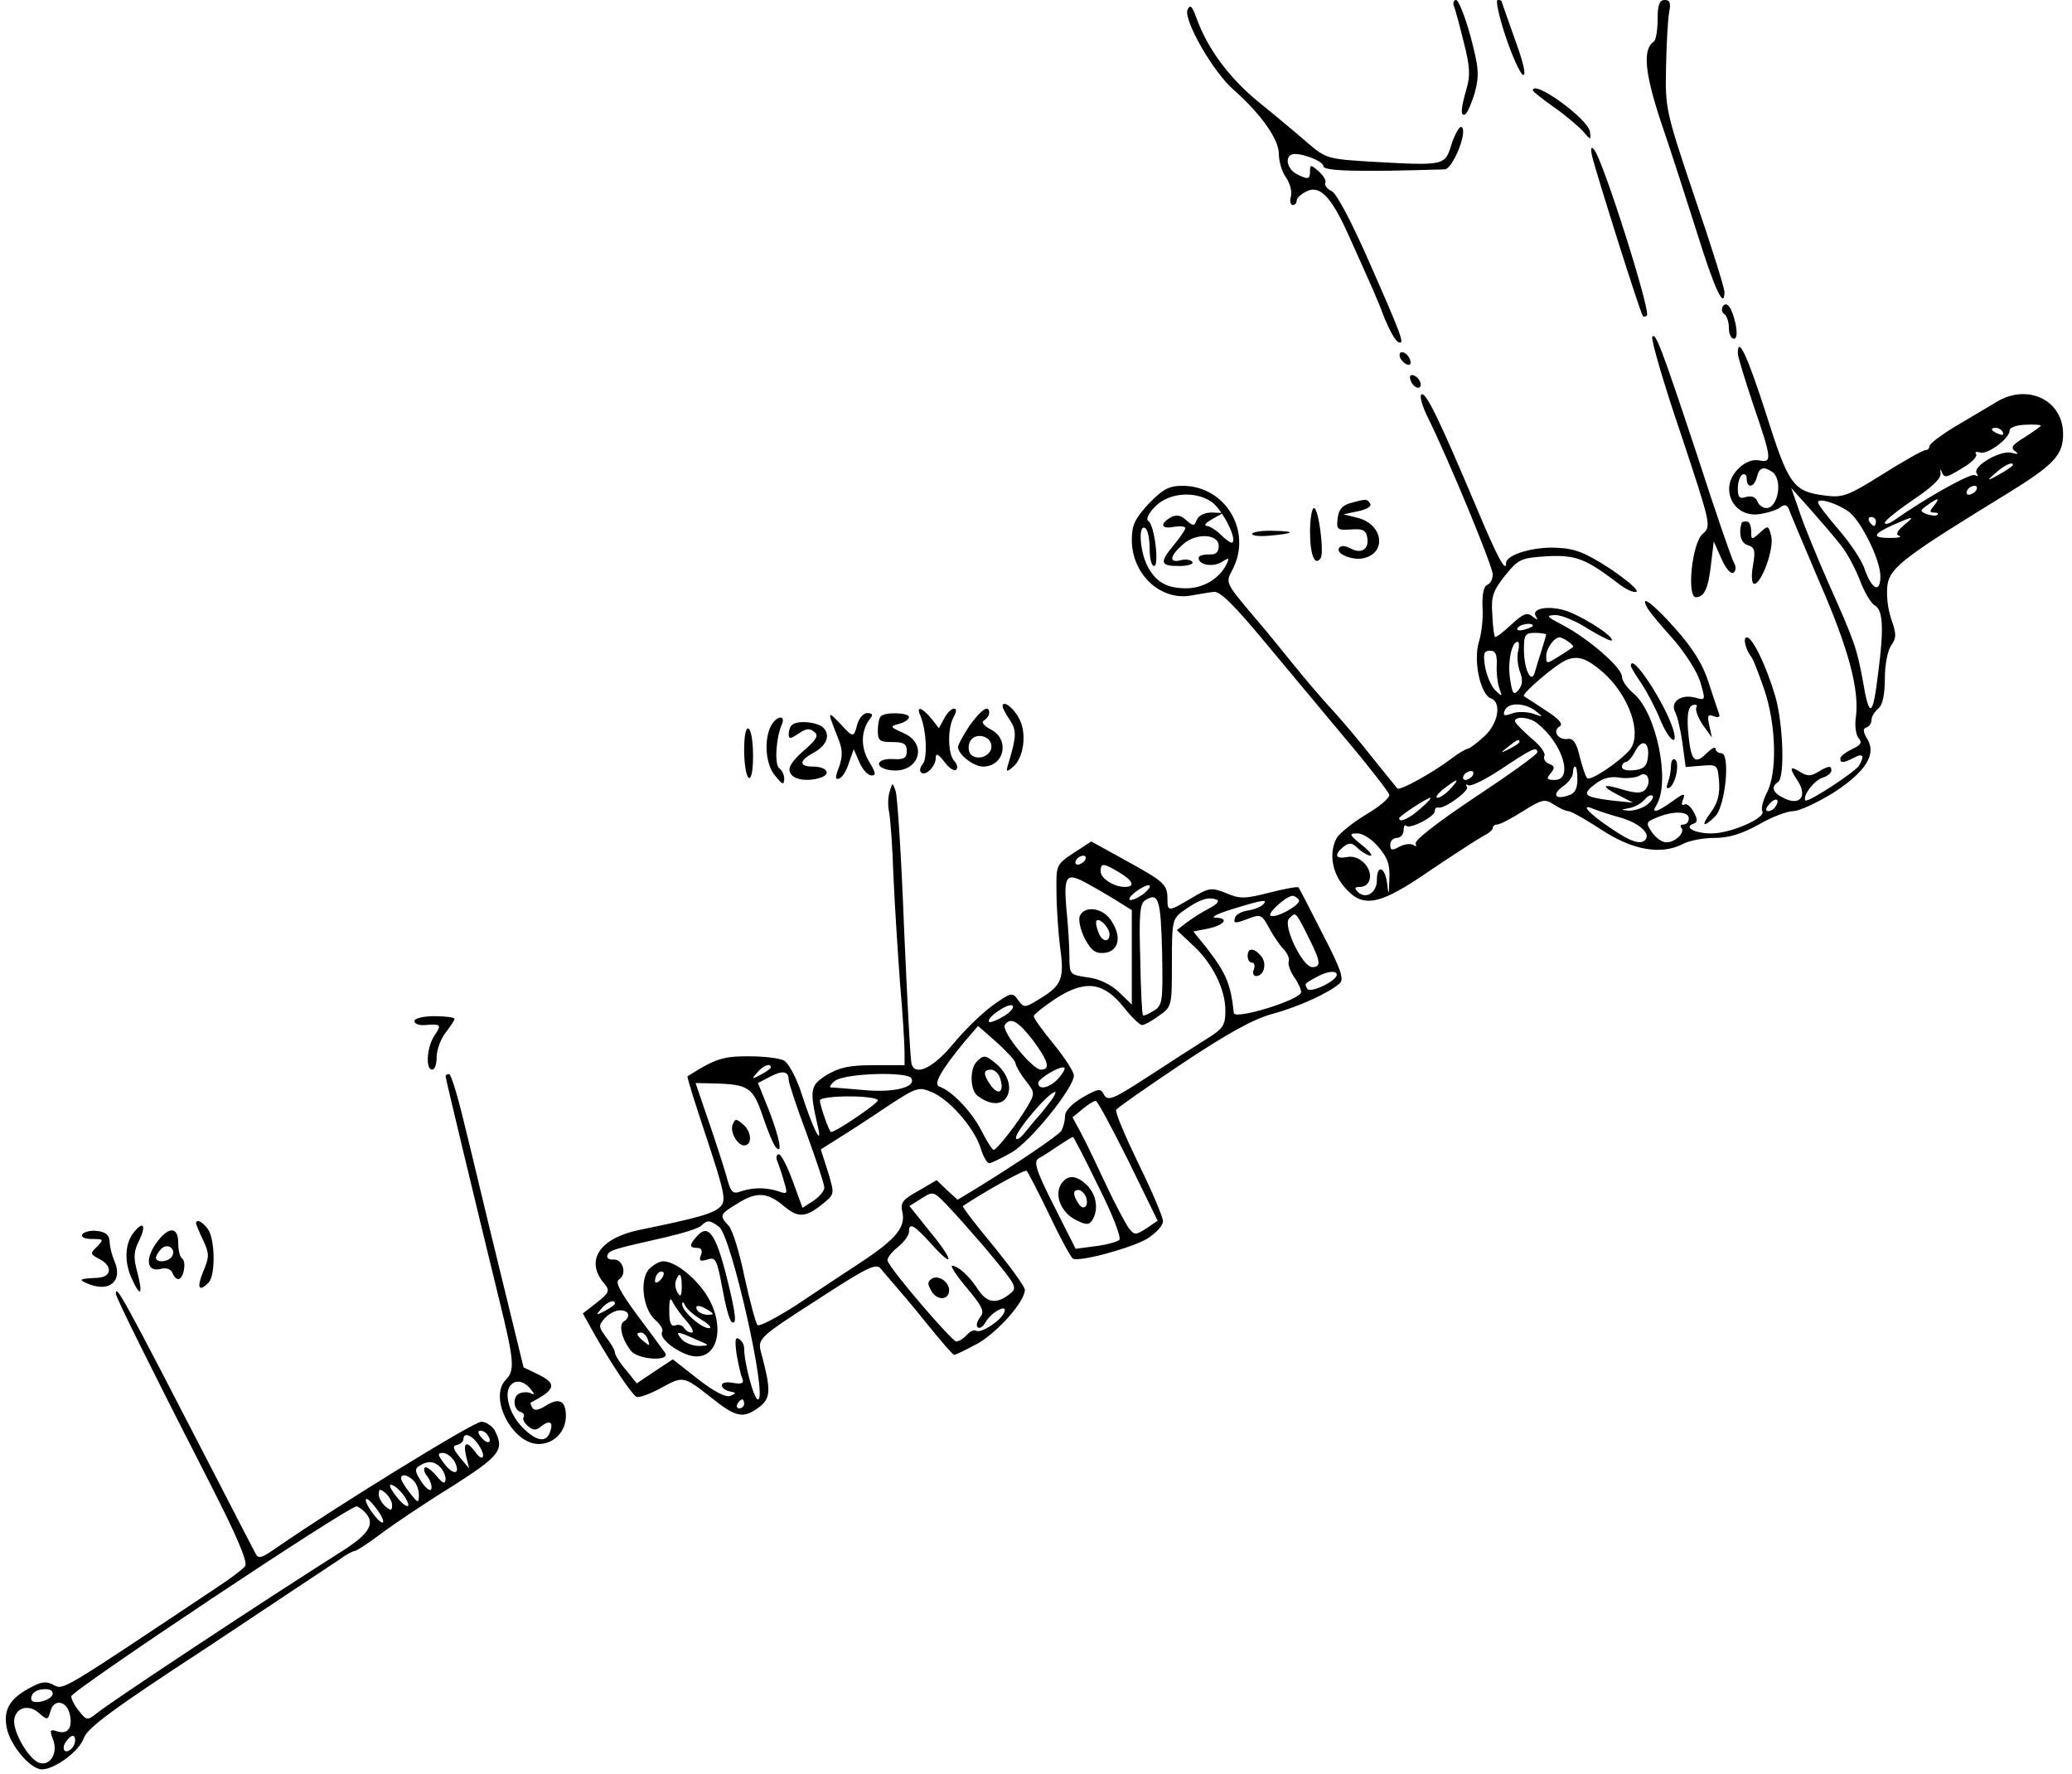 <?xml version="1.0" standalone="no"?>
<!DOCTYPE svg PUBLIC "-//W3C//DTD SVG 20010904//EN"
 "http://www.w3.org/TR/2001/REC-SVG-20010904/DTD/svg10.dtd">
<svg version="1.0" xmlns="http://www.w3.org/2000/svg"
 width="465pt" height="398pt" viewBox="0 0 465 398"
 preserveAspectRatio="xMidYMid meet">
<g transform="translate(0,398) scale(0.1,-0.1)"
fill="#000000" stroke="none">
<path d="M3263 3966 c3 -7 13 -44 22 -81 14 -54 15 -75 6 -105 -13 -45 -14
-63 -2 -56 4 3 14 25 21 49 10 39 9 54 -10 126 -12 44 -27 81 -32 81 -6 0 -8
-6 -5 -14z"/>
<path d="M3379 3898 c15 -45 33 -84 39 -86 8 -2 0 30 -18 79 -16 46 -30 84
-30 86 0 2 -4 3 -9 3 -5 0 3 -37 18 -82z"/>
<path d="M3720 3936 c0 -25 -4 -47 -9 -50 -25 -16 -20 -71 18 -184 22 -64 58
-177 81 -249 38 -122 60 -169 60 -128 0 9 -30 105 -67 213 -65 193 -66 199
-64 292 1 52 4 107 7 123 4 20 2 27 -10 27 -12 0 -16 -11 -16 -44z"/>
<path d="M2665 3958 c-9 -23 57 -139 103 -179 61 -54 102 -111 102 -144 0 -17
7 -41 16 -53 9 -13 14 -32 11 -43 -3 -10 -1 -19 4 -19 5 0 9 4 9 10 0 5 9 14
21 20 29 16 55 -9 92 -90 58 -129 67 -148 85 -196 11 -26 24 -50 31 -52 14 -5
8 12 -71 191 -35 79 -68 142 -79 148 -11 5 -17 14 -15 18 3 5 -3 16 -14 26
-18 16 -20 16 -20 2 0 -20 -4 -21 -31 -7 -19 11 -26 35 -11 43 13 7 72 -13 72
-26 0 -11 79 -13 272 -7 18 0 53 86 38 95 -4 3 -14 -14 -22 -37 -15 -50 -14
-50 -177 -41 -101 6 -105 7 -146 42 -23 20 -72 61 -109 91 -67 54 -117 122
-141 190 -10 27 -14 31 -20 18z"/>
<path d="M3440 3777 c0 -2 21 -19 48 -38 26 -18 55 -43 65 -54 17 -20 18 -20
15 0 -5 29 -128 118 -128 92z"/>
<path d="M3573 3630 c6 -28 108 -353 114 -359 1 -2 6 -2 9 1 9 10 -100 354
-119 373 -6 7 -8 2 -4 -15z"/>
<path d="M3866 3292 c-3 -6 -2 -13 4 -17 5 -3 10 -17 10 -31 0 -13 5 -24 11
-24 7 0 8 12 4 33 -8 37 -20 53 -29 39z"/>
<path d="M3708 3224 c-3 -5 25 -103 64 -217 68 -205 69 -208 49 -225 -24 -21
-36 -142 -15 -142 19 0 28 20 34 75 l6 50 17 -38 c9 -21 21 -36 27 -32 6 4 7
13 1 23 -5 9 -42 116 -81 237 -82 247 -95 281 -102 269z"/>
<path d="M3900 3187 c0 -7 16 -59 35 -116 42 -122 42 -130 13 -124 -14 3 -32
-4 -45 -17 -48 -44 -13 -115 49 -103 18 3 39 10 45 16 9 6 15 4 19 -9 4 -11
35 -84 69 -164 64 -147 88 -238 80 -299 -3 -19 0 -40 6 -47 9 -10 5 -16 -15
-25 -14 -7 -26 -16 -26 -21 0 -11 7 -10 31 2 20 11 24 4 11 -18 -10 -15 -114
-83 -120 -78 -8 9 19 45 38 51 11 3 20 11 20 16 0 12 -6 11 -30 -3 -16 -10
-24 -10 -40 0 -24 15 -25 9 -5 -21 21 -33 5 -55 -29 -39 -27 12 -33 26 -16 37
16 10 12 131 -6 193 -20 68 -51 132 -64 132 -9 0 -3 -27 11 -45 4 -5 17 -39
29 -74 26 -78 29 -185 5 -230 -9 -18 -13 -36 -10 -41 9 -15 -71 -50 -114 -50
-38 0 -64 14 -40 22 9 3 9 10 0 26 -7 13 -16 20 -21 17 -6 -4 -7 2 -3 11 6 15
2 15 -24 -4 -35 -25 -48 -28 -36 -9 33 52 0 210 -52 252 -14 12 -25 28 -25 37
0 20 -75 85 -132 115 -38 20 -40 22 -17 23 14 0 47 -14 73 -31 27 -16 50 -28
53 -26 6 7 -50 45 -93 63 -40 17 -90 11 -77 -9 5 -9 4 -9 -8 0 -12 10 -21 6
-48 -19 -17 -16 -34 -29 -36 -27 -2 2 -5 25 -6 51 -3 40 2 53 29 87 30 37 35
39 94 43 65 3 86 -5 161 -62 15 -12 33 -20 39 -18 7 3 -19 25 -57 51 -57 37
-79 46 -121 48 -53 3 -114 -16 -114 -34 0 -24 -20 13 -68 128 -83 196 -112
256 -122 250 -5 -3 2 -27 15 -53 45 -91 145 -332 145 -351 0 -11 -6 -21 -12
-23 -8 -3 -12 -21 -11 -49 2 -24 -2 -60 -8 -79 -13 -42 3 -118 27 -127 25 -9
16 -58 -16 -86 -16 -15 -33 -27 -36 -27 -4 0 -21 -10 -38 -23 -41 -31 -115
-72 -120 -66 -2 2 -27 33 -56 69 -28 36 -68 83 -88 105 -21 22 -61 69 -90 105
-29 36 -69 85 -90 109 -62 74 -62 73 -46 103 45 86 -16 188 -112 188 -30 0
-44 -7 -76 -40 -31 -34 -38 -48 -38 -81 0 -78 65 -138 134 -125 17 3 40 7 50
8 14 2 46 -30 115 -113 53 -64 137 -164 186 -223 50 -59 91 -113 93 -119 1 -7
-22 -27 -53 -45 -30 -18 -59 -42 -65 -52 -18 -33 -11 -77 16 -109 42 -50 78
-44 195 37 55 37 108 71 119 77 11 5 20 13 20 17 0 5 5 8 10 8 6 0 31 13 58
30 43 27 49 28 69 15 12 -8 27 -15 33 -15 6 0 39 -19 73 -41 69 -46 134 -58
183 -33 14 8 47 14 72 14 32 0 61 9 99 30 29 17 64 30 77 30 14 0 54 19 90 41
74 48 98 87 76 122 -9 15 -10 22 -1 25 6 2 11 9 11 17 0 7 7 18 15 25 10 8 15
31 15 69 0 32 7 64 15 74 11 16 11 25 -1 59 -8 24 -11 55 -8 77 7 39 41 64
271 205 102 63 123 85 123 132 0 76 -79 114 -148 73 -22 -13 -65 -39 -96 -57
-31 -19 -56 -38 -56 -43 0 -5 -4 -9 -9 -9 -6 0 -48 -24 -96 -54 -78 -49 -90
-53 -128 -48 -73 9 -83 23 -134 185 -42 130 -63 175 -63 134z m680 -162 c0 -2
-16 -13 -36 -26 -27 -16 -33 -24 -22 -31 9 -7 7 -8 -7 -4 -25 7 -89 -30 -79
-46 4 -6 3 -8 -4 -4 -9 5 -108 -50 -179 -100 -13 -9 -23 -12 -23 -7 0 5 29 28
64 52 42 28 63 48 61 59 -1 9 0 11 2 5 6 -17 10 -16 49 8 19 11 32 25 29 30
-4 5 0 6 8 4 16 -7 67 31 67 49 0 7 15 12 35 13 19 1 35 0 35 -2z m-85 -15 c3
-6 -1 -7 -9 -4 -18 7 -21 14 -7 14 6 0 13 -4 16 -10z m15 -80 c-8 -6 -24 -15
-35 -21 -16 -8 -15 -6 4 10 13 12 28 21 35 21 6 0 4 -5 -4 -10z m-534 -8 c26
-16 15 -82 -12 -82 -8 0 -17 7 -20 15 -4 10 -13 13 -25 10 -15 -5 -19 -1 -19
19 0 14 5 28 10 31 6 3 10 -1 10 -9 0 -23 17 -20 23 4 5 21 15 24 33 12z m459
-42 c-3 -5 -11 -10 -16 -10 -6 0 -7 5 -4 10 3 6 11 10 16 10 6 0 7 -4 4 -10z
m-304 -123 c14 -17 33 -53 43 -79 10 -27 25 -52 34 -57 18 -10 20 -52 7 -151
-12 -101 -20 -104 -35 -14 -13 69 -18 85 -78 219 -24 55 -53 125 -63 155 l-19
55 43 -48 c23 -26 54 -62 68 -80z m-1412 97 c23 -16 57 -81 47 -91 -2 -3 -14
5 -25 16 -12 12 -27 21 -33 21 -7 1 -2 7 12 15 l25 14 -26 1 c-16 0 -29 -7
-33 -16 -6 -15 -8 -15 -24 -1 -12 11 -22 13 -35 6 -25 -15 -21 -27 8 -21 14 2
25 1 25 -3 0 -4 -11 -20 -25 -37 -33 -40 -32 -48 11 -48 19 0 33 4 30 9 -3 5
-15 7 -26 4 -27 -7 -25 9 3 34 29 28 82 26 82 -2 0 -14 -6 -20 -22 -19 -13 0
-23 -3 -23 -8 0 -16 32 -21 52 -9 17 11 18 10 9 -8 -17 -31 -52 -51 -89 -51
-44 0 -68 14 -87 50 -17 33 -21 95 -5 85 6 -3 10 -24 10 -46 0 -21 4 -39 10
-39 12 0 1 93 -13 101 -6 4 1 18 16 33 31 31 89 35 126 10z m1427 -20 c28 -17
74 -109 74 -147 0 -39 -19 -30 -35 15 -6 20 -33 60 -59 90 -25 29 -46 56 -46
61 0 10 37 0 66 -19z m194 11 c-10 -12 -10 -15 0 -15 8 0 11 -2 8 -5 -3 -3
-13 -2 -23 1 -17 7 -17 8 1 21 24 17 29 17 14 -2z m-130 -35 c0 -5 -2 -10 -4
-10 -3 0 -8 5 -11 10 -3 6 -1 10 4 10 6 0 11 -4 11 -10z m62 -9 c-15 -13 -18
-21 -10 -23 7 -3 -2 -5 -19 -5 -43 0 -41 8 5 29 48 21 51 21 24 -1z m-832
-225 c0 -2 -9 -6 -20 -9 -11 -3 -18 -1 -14 4 5 9 34 13 34 5z m30 -20 c0 -1
-5 -18 -11 -37 -6 -19 -13 -41 -15 -49 -8 -25 -24 9 -24 53 0 33 3 37 25 37
14 0 25 -2 25 -4z m50 -16 c8 -5 12 -11 10 -12 -3 -2 -17 -12 -32 -21 -27 -17
-28 -17 -28 1 0 17 18 42 30 42 3 0 12 -4 20 -10z m-113 -21 c-3 -12 -1 -32 4
-46 7 -18 6 -30 -3 -41 -11 -13 -14 -9 -19 24 -6 37 3 84 17 84 3 0 4 -9 1
-21z m-48 -31 c-1 -18 2 -42 6 -53 7 -18 6 -19 -9 -4 -9 8 -19 32 -23 52 -5
30 -3 37 11 37 12 0 16 -8 15 -32z m238 -16 c59 -52 89 -138 61 -174 -23 -27
-88 -71 -96 -64 -4 4 -11 26 -17 49 -7 31 -15 41 -27 39 -21 -3 -35 18 -18 28
9 5 -1 17 -31 36 -24 16 -46 30 -49 32 -6 5 71 71 95 81 26 11 46 4 82 -27z
m-151 -87 c18 -14 18 -15 -6 -6 -14 4 -35 5 -47 0 -17 -6 -21 -5 -16 7 7 18
44 18 69 -1z m4 -28 c57 -45 82 -127 39 -127 -18 0 -19 3 -9 15 10 12 9 16 -3
21 -9 3 -14 11 -11 18 3 7 -11 25 -31 41 -19 17 -35 33 -35 37 0 12 33 9 50
-5z m-40 -42 c0 -2 -10 -9 -22 -15 -22 -11 -22 -10 -4 4 21 17 26 19 26 11z
m288 -36 c-2 -18 -10 -25 -30 -27 -16 -2 -28 1 -28 7 0 6 4 11 8 11 5 0 15 11
22 25 16 30 33 19 28 -16z m-248 13 c0 -5 -63 -50 -140 -101 -81 -54 -137 -97
-133 -104 3 -6 1 -7 -5 -3 -6 4 -21 2 -32 -4 -16 -9 -20 -8 -20 5 0 8 7 15 15
15 8 0 15 8 15 17 0 9 3 14 6 10 9 -8 64 21 64 33 0 6 3 9 8 8 13 -4 72 39 64
47 -4 5 -2 6 3 3 6 -3 39 13 75 37 67 45 80 51 80 37z m90 -61 c0 -21 -6 -32
-21 -36 -30 -10 -36 3 -11 21 12 8 22 22 22 30 0 8 2 14 5 14 3 0 5 -13 5 -29z
m-235 9 c-3 -5 -11 -10 -16 -10 -6 0 -7 5 -4 10 3 6 11 10 16 10 6 0 7 -4 4
-10z m386 -33 c-7 -7 -21 -7 -48 1 -48 15 -52 9 -11 -12 l33 -17 -49 5 c-62 8
-67 13 -36 37 17 13 35 18 55 14 17 -2 37 0 45 5 18 12 28 -16 11 -33z m-436
3 c-10 -11 -23 -20 -29 -20 -6 0 0 9 14 20 32 25 38 25 15 0z m441 -36 c-11
-8 -29 -13 -40 -13 -20 2 -20 2 1 6 12 2 27 11 34 19 6 8 15 12 18 8 3 -3 -3
-12 -13 -20z m-509 -9 c-25 -22 -47 -32 -47 -21 0 5 63 46 70 46 3 -1 -8 -12
-23 -25z m798 6 c-3 -6 -11 -11 -17 -11 -6 0 -6 6 2 15 14 17 26 13 15 -4z
m-350 -25 c40 -11 68 -34 59 -48 -9 -15 -33 -8 -78 23 -50 33 -72 58 -40 44
10 -4 37 -13 59 -19z m155 -2 c0 -8 -5 -14 -12 -14 -6 0 -8 -3 -5 -7 10 -10
-13 -33 -33 -33 -10 0 -24 10 -33 23 -14 21 -13 23 12 33 36 15 71 14 71 -2z
m-696 -65 c20 -23 26 -40 24 -72 -1 -37 -2 -38 -5 -9 -5 38 -23 43 -23 7 0
-28 -25 -44 -43 -26 -8 8 -7 11 5 11 24 0 31 30 11 52 -11 12 -26 18 -40 15
-26 -5 -30 5 -8 23 13 10 19 10 33 -4 10 -9 23 -16 28 -16 5 1 -4 12 -21 25
-28 23 -28 25 -8 25 12 0 33 -14 47 -31z"/>
<path d="M3142 3178 c2 -6 10 -14 16 -16 7 -2 10 2 6 12 -7 18 -28 22 -22 4z"/>
<path d="M3166 3126 c3 -9 11 -16 16 -16 13 0 5 23 -10 28 -7 2 -10 -2 -6 -12z"/>
<path d="M3030 2851 c-18 -5 -26 -15 -28 -34 -3 -25 -1 -27 29 -25 26 2 34 -1
37 -16 6 -27 -12 -40 -36 -27 -14 7 -23 8 -27 1 -8 -13 33 -29 57 -22 51 13
41 76 -15 90 l-32 8 33 7 c19 4 31 11 27 17 -7 11 -9 11 -45 1z"/>
<path d="M2940 2786 c0 -51 11 -78 24 -58 8 14 -5 112 -15 112 -5 0 -9 -24 -9
-54z"/>
<path d="M3909 2808 c-8 -25 -2 -47 13 -51 16 -5 18 -12 12 -46 -4 -23 -3 -41
3 -41 16 0 45 79 38 107 -6 24 -7 25 -25 8 -19 -17 -20 -17 -20 3 0 12 -4 22
-10 22 -5 0 -10 -1 -11 -2z"/>
<path d="M2810 2782 c0 -4 17 -6 38 -4 58 5 62 10 10 11 -27 1 -48 -3 -48 -7z"/>
<path d="M3697 2616 c4 -8 30 -39 58 -70 27 -31 55 -75 61 -97 12 -41 12 -41
-13 -34 -32 8 -56 -11 -43 -34 5 -10 12 -41 16 -70 l7 -52 36 3 c35 3 36 2 39
-36 2 -28 -3 -47 -18 -68 -23 -31 -19 -37 9 -10 23 22 35 142 14 142 -7 0 -13
5 -13 10 0 6 -10 0 -21 -11 -27 -27 -35 -15 -41 55 -2 35 1 50 11 54 8 2 11 0
8 -5 -3 -5 3 -22 14 -39 l21 -29 -6 27 c-5 23 -3 26 10 21 12 -4 15 -2 11 8
-3 8 -13 39 -23 69 -12 38 -34 74 -72 117 -51 58 -84 83 -65 49z"/>
<path d="M3660 2486 c0 -3 11 -21 24 -40 13 -20 32 -56 42 -81 19 -46 41 -63
29 -22 -18 59 -95 176 -95 143z"/>
<path d="M2250 2395 c0 -3 7 -17 16 -30 16 -24 15 -38 -2 -95 -7 -22 -6 -24 9
-11 24 19 32 74 15 107 -12 25 -38 45 -38 29z"/>
<path d="M2066 2373 c13 -32 16 -93 5 -107 -6 -7 -8 -16 -4 -19 9 -10 33 13
33 32 0 12 5 10 20 -9 10 -14 22 -21 26 -17 4 4 2 13 -4 19 -15 15 -16 73 -2
99 7 12 7 19 1 19 -6 0 -16 -10 -22 -22 l-12 -22 -17 22 c-22 26 -35 29 -24 5z"/>
<path d="M2176 2352 c-14 -21 -26 -43 -26 -48 0 -17 35 -44 56 -44 48 0 61 61
18 83 -17 9 -23 17 -15 21 6 4 11 11 11 17 0 19 -18 7 -44 -29z m49 -47 c0
-21 -31 -33 -46 -18 -5 5 -7 17 -3 27 9 24 49 17 49 -9z"/>
<path d="M1865 2365 c4 -11 12 -32 18 -47 8 -21 8 -36 0 -59 -9 -23 -9 -29 0
-26 7 2 17 18 22 35 l11 31 13 -30 c7 -16 19 -29 27 -29 11 0 9 7 -6 32 -19
32 -18 69 3 96 7 8 5 12 -7 12 -8 0 -18 -11 -22 -25 -8 -31 -9 -31 -40 3 -20
21 -24 23 -19 7z"/>
<path d="M1977 2373 c-4 -3 -7 -18 -7 -32 0 -23 4 -26 33 -26 25 0 32 -4 32
-20 0 -16 -6 -20 -33 -18 -37 1 -40 -20 -4 -25 63 -9 87 58 30 83 -31 14 -32
15 -10 21 12 3 22 10 22 15 0 10 -53 12 -63 2z"/>
<path d="M1730 2351 c-16 -32 -12 -87 10 -112 16 -20 19 -21 20 -7 0 9 -5 20
-11 24 -11 7 -8 66 5 97 11 24 -11 22 -24 -2z"/>
<path d="M1777 2353 c-4 -3 -7 -13 -7 -20 0 -12 4 -11 22 1 16 11 25 13 35 4
11 -8 6 -17 -24 -43 -25 -22 -35 -37 -30 -48 6 -17 41 -22 71 -11 22 9 10 24
-20 24 -31 0 -31 13 0 30 30 16 40 38 25 56 -12 14 -60 19 -72 7z"/>
<path d="M1670 2296 c0 -30 5 -58 10 -61 6 -4 10 15 10 49 0 30 -4 58 -10 61
-6 4 -10 -15 -10 -49z"/>
<path d="M3750 2261 c0 -10 -3 -27 -7 -37 -4 -11 -3 -15 4 -11 14 9 23 56 12
63 -5 3 -9 -4 -9 -15z"/>
<path d="M1997 2205 c-4 -11 -5 -31 -2 -45 3 -14 8 -79 10 -145 3 -66 10 -175
15 -243 6 -68 10 -136 10 -153 l0 -29 -69 0 c-55 0 -77 -5 -106 -22 -37 -24
-39 -32 -19 -118 10 -46 -13 1 -36 73 -12 38 -30 71 -40 77 -10 6 -47 10 -81
10 -57 0 -75 -6 -136 -45 -2 -1 18 -64 43 -139 40 -121 44 -140 31 -153 -15
-16 -52 -26 -184 -53 -89 -19 -121 -70 -76 -121 12 -15 10 -20 -18 -42 l-31
-24 28 -50 c39 -68 81 -130 92 -137 6 -3 30 6 56 20 49 27 50 27 111 -21 56
-45 72 -48 105 -25 30 21 31 38 10 118 -11 40 -15 36 140 136 99 64 117 72
127 59 7 -9 25 -29 40 -47 15 -17 48 -57 73 -88 25 -31 48 -57 51 -58 4 0 28
12 54 26 45 26 105 94 105 120 0 7 -32 51 -71 99 -39 47 -70 87 -68 89 46 31
139 83 143 79 3 -3 26 -47 51 -99 24 -51 48 -95 53 -98 13 -8 130 23 167 45
19 12 35 29 35 39 0 9 -25 68 -55 129 -30 62 -53 116 -50 121 2 4 69 51 147
103 102 68 160 100 203 112 60 16 129 48 152 69 10 9 1 34 -39 111 -28 55 -52
102 -54 104 -2 2 -31 -3 -66 -12 -54 -14 -66 -14 -96 -1 -33 13 -38 13 -78
-11 -52 -31 -54 -31 -54 -2 0 33 -8 39 -93 86 l-78 43 -40 -26 c-39 -26 -39
-27 -38 -89 0 -34 4 -89 8 -122 10 -70 4 -86 -44 -115 -35 -22 -37 -22 -50 -4
-13 18 -15 18 -56 -11 -24 -17 -63 -55 -88 -85 -44 -54 -86 -76 -95 -48 -3 7
-10 144 -17 303 -6 160 -15 299 -19 310 -7 20 -7 20 -13 0z m438 -155 c-3 -5
-11 -10 -16 -10 -6 0 -7 5 -4 10 3 6 11 10 16 10 6 0 7 -4 4 -10z m76 -27 c32
-19 38 -33 13 -33 -24 0 -54 19 -54 35 0 19 6 19 41 -2z m-70 -26 c13 -7 41
-23 62 -36 l37 -23 0 -106 0 -106 -29 28 c-18 17 -44 30 -70 33 -40 6 -41 6
-41 47 0 22 -3 71 -7 109 -6 73 0 81 48 54z m125 -23 c-30 -21 -45 -16 -16 6
14 10 27 16 30 13 3 -2 -4 -11 -14 -19z m42 -130 c2 -112 1 -120 -19 -132 -11
-7 -22 -12 -24 -10 -2 2 -5 58 -6 126 -3 101 -1 124 11 132 30 19 35 3 38
-116z m106 98 c-16 -8 -39 -23 -51 -32 l-22 -17 34 -32 c45 -40 75 -100 75
-148 0 -34 -5 -41 -42 -64 -24 -15 -83 -53 -132 -85 -77 -50 -89 -55 -98 -41
-8 16 -12 15 -48 -5 -25 -15 -40 -30 -40 -43 0 -11 -4 -25 -8 -32 -7 -11 -102
-75 -195 -132 l-38 -23 -24 22 -23 22 -41 -24 c-35 -19 -41 -27 -36 -47 8 -34
-14 -61 -91 -112 -38 -25 -105 -69 -148 -98 -44 -28 -82 -48 -86 -44 -4 4 -17
53 -29 107 -11 54 -27 107 -36 116 -21 23 -20 25 19 49 44 28 68 26 105 -5 33
-28 50 -26 90 7 24 20 24 20 9 70 l-16 50 41 26 c23 14 72 46 109 71 64 42 70
44 98 32 40 -16 95 -79 110 -124 6 -20 15 -36 20 -36 4 0 27 11 50 24 42 24
140 145 140 173 0 8 -20 39 -45 70 -25 30 -45 58 -45 63 0 4 23 22 50 40 66
42 106 37 152 -20 17 -22 36 -40 41 -40 5 0 22 9 38 21 29 20 29 22 29 119 0
96 1 99 28 118 34 24 53 30 71 24 9 -3 4 -10 -15 -20z m201 19 c6 -11 -55 -44
-64 -35 -6 6 36 44 50 44 4 0 10 -4 14 -9z m-81 -11 c-5 -5 -20 -11 -34 -13
-13 -2 -26 -9 -28 -15 -5 -15 -1 -15 33 -2 23 9 28 7 43 -22 9 -17 24 -39 33
-48 8 -9 14 -21 11 -28 -2 -6 4 -22 12 -34 9 -12 16 -28 16 -34 0 -17 -149
-63 -151 -47 -7 65 -17 89 -61 146 l-30 37 31 6 c39 8 51 24 19 25 -13 0 4 9
37 19 71 22 82 23 69 10z m101 -70 c29 -57 31 -70 10 -70 -22 0 -67 94 -52
109 15 15 14 17 42 -39z m65 -87 c0 -14 -59 -42 -66 -32 -7 12 -7 12 21 27 23
13 45 15 45 5z m-747 -93 c-15 -9 -30 -15 -33 -13 -9 8 42 43 52 37 5 -4 -3
-14 -19 -24z m65 -54 c35 -47 40 -66 18 -66 -19 0 -89 86 -81 100 12 19 30 9
63 -34z m-39 -52 c1 -6 11 -24 23 -39 21 -27 21 -28 3 -59 -22 -37 -68 -96
-75 -96 -3 0 -16 20 -29 46 -23 43 -66 87 -93 96 -14 5 4 37 56 100 l31 36 41
-36 c23 -21 43 -42 43 -48z m-549 -9 c0 -2 -10 -10 -22 -16 -21 -11 -22 -11
-9 4 13 16 31 23 31 12z m645 -25 c-19 -21 -45 -27 -45 -10 0 10 52 41 59 34
2 -2 -4 -13 -14 -24z m-605 -3 c0 -7 18 -61 40 -120 22 -60 40 -114 40 -122 0
-7 -11 -20 -24 -29 l-25 -16 -22 60 c-12 33 -26 60 -31 60 -6 0 -7 -8 -3 -17
4 -10 11 -31 15 -46 8 -26 7 -27 -13 -20 -28 9 -56 9 -84 0 -19 -7 -23 -3 -33
35 -7 24 -25 80 -41 126 l-28 82 42 -1 c77 -2 87 -9 109 -74 11 -33 24 -64 29
-69 16 -18 9 19 -15 82 l-25 62 27 14 c28 15 42 13 42 -7z m275 4 c12 -20 -37
-33 -104 -27 -36 3 -70 6 -76 6 -5 0 -1 7 9 15 23 17 161 21 171 6z m319 -43
c-4 -7 -16 -21 -25 -33 -10 -11 -27 -31 -38 -45 -11 -14 -20 -20 -21 -13 0 16
73 102 88 103 2 0 0 -5 -4 -12z m-394 -7 c0 -7 -94 -71 -105 -71 -4 0 -25 60
-25 71 0 5 29 9 65 9 36 0 65 -4 65 -9z m562 -135 l66 -135 -25 -17 c-25 -16
-27 -16 -41 2 -7 11 -30 53 -49 94 -19 41 -44 93 -55 114 l-21 39 23 19 c12
10 25 18 29 18 4 0 36 -60 73 -134z m-67 -58 c31 -61 52 -115 47 -120 -4 -4
-28 -11 -53 -14 l-45 -6 -49 97 c-40 79 -46 99 -34 106 8 4 28 17 44 28 17 11
31 20 33 20 1 1 27 -49 57 -111z m-255 -137 c74 -89 75 -90 54 -106 -29 -22
-50 -18 -70 13 -19 29 -43 51 -57 52 -5 0 10 -23 33 -50 35 -42 40 -53 30 -65
-7 -9 -10 -19 -6 -23 4 -4 12 1 17 10 13 24 51 44 43 24 -7 -19 -52 -48 -63
-42 -5 3 -14 -1 -21 -9 -7 -8 -18 -15 -24 -15 -10 1 -147 160 -154 181 -2 5 8
19 22 30 14 11 26 27 26 35 0 22 10 17 51 -28 53 -59 49 -35 -6 31 l-44 55 27
17 c27 17 27 17 62 -20 19 -20 55 -61 80 -90z m-596 46 c27 -20 110 -387 87
-387 -9 0 -31 82 -31 115 0 8 -5 17 -12 21 -8 5 -9 -4 -5 -34 4 -22 9 -47 13
-55 4 -11 -1 -13 -20 -10 -15 3 -26 1 -26 -5 0 -6 8 -12 18 -14 15 -3 15 -4 1
-10 -10 -4 -36 9 -73 38 l-56 44 -41 -27 -40 -27 -24 30 c-14 16 -25 34 -25
39 0 6 -9 21 -20 35 -17 23 -17 26 -3 42 9 10 24 18 35 18 20 0 24 -15 8 -25
-13 -8 -3 -43 17 -67 17 -19 87 -23 76 -4 -4 6 -32 44 -62 84 -40 54 -51 76
-42 81 19 12 9 46 -12 45 -10 -1 -16 3 -14 9 4 12 12 14 131 41 39 9 74 20 80
26 13 13 19 13 40 -3z m-234 -172 c0 -2 -10 -10 -22 -16 -21 -11 -22 -11 -9 4
13 16 31 23 31 12z m74 -81 c5 -14 4 -15 -9 -4 -17 14 -19 20 -6 20 5 0 12 -7
15 -16z m216 -144 c0 -5 -5 -10 -11 -10 -5 0 -7 5 -4 10 3 6 8 10 11 10 2 0 4
-4 4 -10z"/>
<path d="M2423 1924 c-3 -9 2 -32 12 -51 15 -27 24 -33 44 -31 32 4 39 36 15
72 -19 30 -61 35 -71 10z m67 -40 c0 -19 -16 -18 -24 2 -11 27 -7 37 9 24 8
-7 15 -19 15 -26z"/>
<path d="M2800 1835 c0 -8 4 -15 10 -15 5 0 7 -7 4 -15 -4 -8 -1 -15 5 -15 18
0 25 29 11 45 -16 19 -30 19 -30 0z"/>
<path d="M2192 1598 c-16 -16 -15 -63 1 -76 28 -22 56 -23 67 -2 12 22 0 55
-29 77 -20 16 -24 16 -39 1z m53 -39 c9 -29 -4 -38 -21 -15 -18 25 -18 36 0
36 8 0 18 -9 21 -21z"/>
<path d="M1644 1456 c-6 -16 11 -46 26 -46 18 0 17 29 0 45 -18 16 -20 16 -26
1z"/>
<path d="M2380 1321 c-14 -27 4 -65 38 -80 20 -10 27 -9 33 1 15 23 10 57 -11
78 -25 25 -46 25 -60 1z m57 -26 c8 -22 -6 -33 -17 -15 -13 20 -12 30 0 30 6
0 13 -7 17 -15z"/>
<path d="M2091 1111 c-10 -7 -10 -12 0 -29 13 -21 39 -19 39 3 0 19 -24 35
-39 26z"/>
<path d="M1563 1205 c-17 -19 -16 -25 2 -25 9 0 12 -6 8 -16 -5 -13 -2 -15 15
-10 18 6 21 0 33 -64 7 -39 16 -73 21 -76 12 -8 10 16 -11 100 -25 99 -42 122
-68 91z"/>
<path d="M1456 1132 c-21 -25 -13 -90 15 -114 11 -10 18 -21 15 -26 -7 -12 21
-38 55 -51 67 -25 93 59 43 136 -27 40 -70 73 -96 73 -8 0 -22 -8 -32 -18z
m26 -24 c-7 -7 -12 -8 -12 -2 0 14 12 26 19 19 2 -3 -1 -11 -7 -17z m48 -15
c0 -21 -3 -24 -9 -14 -5 8 -7 20 -4 28 8 21 13 15 13 -14z m13 -80 c11 -13 15
-23 9 -23 -6 0 -14 5 -17 11 -4 6 -13 8 -20 5 -9 -3 -13 6 -13 32 0 31 2 33
10 16 6 -10 20 -29 31 -41z m31 6 c17 -10 25 -19 17 -19 -18 0 -61 39 -60 54
0 6 3 5 6 -2 3 -8 19 -22 37 -33z m16 21 c13 -8 13 -10 -2 -10 -9 0 -20 5 -23
10 -8 13 5 13 25 0z m-29 -65 c33 -14 33 -14 8 -15 -15 0 -32 7 -39 15 -16 19
-11 19 31 0z"/>
<path d="M930 1689 c0 -6 10 -10 23 -9 36 3 39 1 23 -22 -18 -25 -22 -78 -6
-78 6 0 10 13 10 29 0 15 9 40 20 54 11 14 20 28 20 31 0 3 -20 6 -45 6 -25 0
-45 -5 -45 -11z"/>
<path d="M1000 1565 c0 -5 67 -283 120 -500 34 -138 36 -160 15 -181 -39 -40
15 -144 74 -144 34 0 61 28 61 63 0 34 -15 42 -45 23 -16 -10 -26 -12 -30 -5
-4 6 -5 11 -4 12 56 29 60 42 17 63 l-33 16 -54 221 c-30 122 -65 270 -80 330
-14 59 -29 107 -33 107 -5 0 -8 -2 -8 -5z m191 -702 c8 -9 9 -14 2 -10 -6 4
-18 4 -26 1 -17 -6 -16 -36 1 -42 7 -2 10 -7 7 -12 -3 -4 2 -13 10 -20 12 -10
18 -10 30 0 19 15 28 9 19 -14 -9 -25 -33 -19 -65 15 -27 29 -39 76 -22 92 11
12 30 8 44 -10z"/>
<path d="M440 1235 c0 -2 7 -19 16 -38 14 -30 14 -37 0 -70 -15 -37 -10 -47
12 -25 16 16 15 99 -2 121 -12 16 -26 23 -26 12z"/>
<path d="M302 1217 c-21 -24 -24 -64 -8 -102 21 -48 28 -42 14 11 -9 33 -8 47
5 72 15 32 9 43 -11 19z"/>
<path d="M185 1211 c-4 -7 5 -11 22 -11 26 0 26 -1 11 -17 -16 -15 -16 -17 5
-28 30 -15 28 -40 -3 -42 -43 -2 -46 -4 -21 -14 47 -19 77 7 58 51 -6 14 -11
34 -11 45 -1 14 -9 21 -28 23 -14 2 -29 -2 -33 -7z"/>
<path d="M350 1190 c-25 -36 -20 -65 11 -57 12 3 22 0 26 -9 3 -8 9 -14 13
-14 12 0 19 39 9 46 -5 3 -9 18 -9 35 0 38 -22 38 -50 -1z m36 -29 c-8 -13
-36 -15 -36 -3 0 4 5 13 12 20 14 14 34 0 24 -17z"/>
<path d="M260 1077 c0 -8 82 -173 209 -421 63 -123 88 -182 81 -190 -5 -7 -33
-28 -62 -47 -351 -234 -345 -231 -367 -220 -16 9 -27 8 -48 -3 -50 -25 -66
-51 -58 -92 7 -39 53 -94 79 -94 29 0 84 41 94 70 8 23 66 66 279 205 147 98
280 186 295 196 15 11 30 19 34 19 4 0 30 17 58 38 28 21 99 69 159 106 110
70 120 83 97 127 -6 10 -20 19 -30 19 -17 0 -327 -191 -457 -281 -39 -27 -43
-28 -51 -12 -5 10 -47 90 -92 178 -207 401 -220 424 -220 402z m835 -318 c11
-17 -1 -21 -15 -4 -8 9 -8 15 -2 15 6 0 14 -5 17 -11z m-21 -21 c18 -26 10
-41 -8 -15 -19 25 -27 21 -20 -10 l7 -28 -21 25 c-16 20 -17 26 -6 28 8 2 14
8 14 13 0 16 19 10 34 -13z m-54 -37 c15 -29 -2 -33 -23 -5 -15 20 -16 24 -3
24 8 0 20 -9 26 -19z m-32 -13 c7 -7 12 -19 12 -27 -1 -12 -6 -10 -21 8 -11
13 -22 21 -26 18 -3 -4 0 -13 7 -21 6 -9 10 -21 8 -27 -2 -6 -12 1 -22 16 -15
23 -16 29 -5 36 19 12 33 11 47 -3z m-60 -30 c7 -7 12 -21 12 -32 0 -20 -2
-19 -20 4 -11 14 -20 28 -20 33 0 11 15 8 28 -5z m-20 -36 c20 -31 1 -27 -22
5 -12 16 -14 24 -6 21 7 -2 20 -14 28 -26z m-28 -19 c0 -13 -3 -13 -15 -3 -8
7 -15 19 -15 27 0 13 3 13 15 3 8 -7 15 -19 15 -27z m-20 -37 c0 -6 -9 0 -20
14 -26 33 -25 52 0 21 11 -13 20 -28 20 -35z m-42 22 c25 -25 12 -48 -45 -85
-188 -119 -510 -332 -553 -365 -24 -19 -25 -19 -42 2 -10 12 -18 27 -18 34 1
13 621 426 640 426 3 0 11 -5 18 -12z m-700 -410 c-5 -15 -48 -24 -48 -10 0
14 12 22 33 22 10 0 17 -5 15 -12z m38 -42 c8 -32 -3 -48 -27 -41 -17 6 -18 3
-10 -18 12 -31 -7 -61 -32 -52 -24 10 -59 71 -55 97 4 28 34 35 57 13 17 -15
19 -14 24 5 7 28 35 25 43 -4z m5 -79 c-16 -16 -26 0 -10 19 9 11 15 12 17 4
2 -6 -1 -17 -7 -23z"/>
</g>
</svg>
